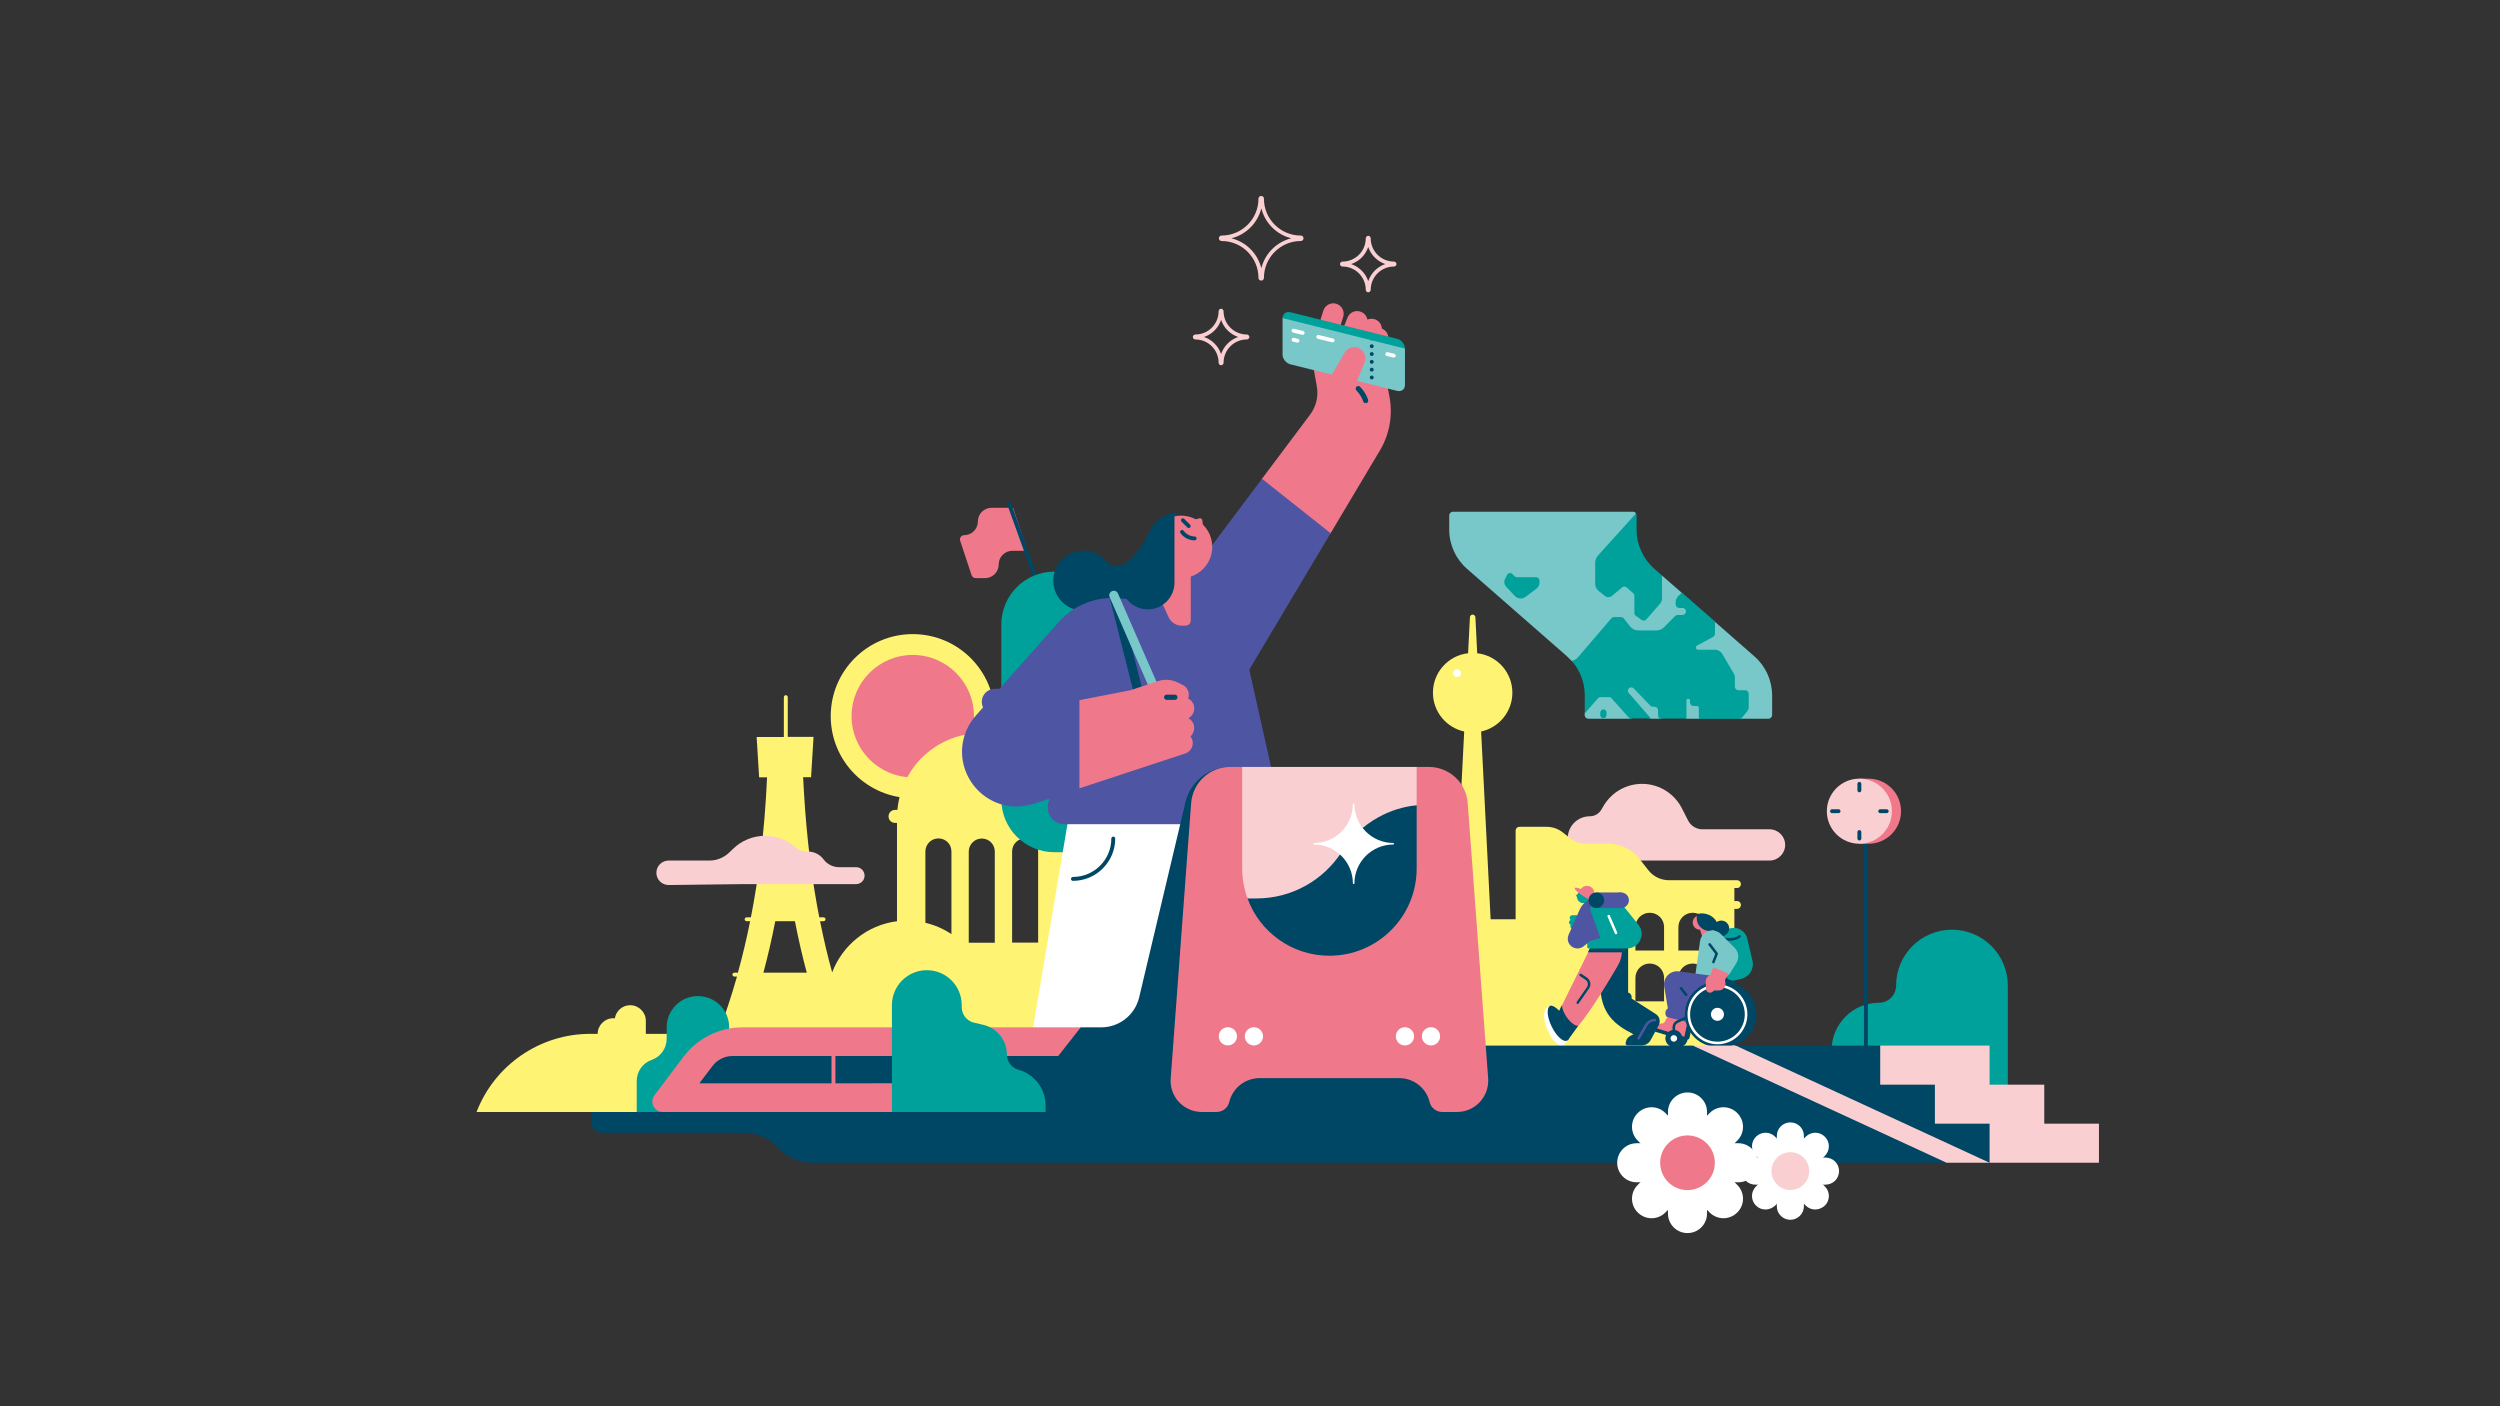 <?xml version="1.0" encoding="utf-8"?>
<!-- Generator: Adobe Illustrator 27.0.1, SVG Export Plug-In . SVG Version: 6.00 Build 0)  -->
<svg version="1.1" id="Layer_1" xmlns="http://www.w3.org/2000/svg" xmlns:xlink="http://www.w3.org/1999/xlink" x="0px" y="0px"
	 viewBox="0 0 1920 1080" style="enable-background:new 0 0 1920 1080;" xml:space="preserve">
<rect x="0" y="0" width="1920" height="1080" fill="#333333" stroke="none"/>
<style type="text/css">
	.st0{fill:#FFF374;}
	.st1{fill:#EF798A;}
	.st2{fill:#F9CFD1;}
	.st3{fill:#FFFFFF;}
	.st4{fill:#00A19A;}
	.st5{fill:#004665;}
	.st6{fill:#4E55A2;}
	.st7{fill:#78C7C9;}
</style>
<g id="Layer_12">
	<circle class="st0" cx="701" cy="550" r="63"/>
	<circle class="st1" cx="701" cy="550" r="47"/>
</g>
<g id="Layer_17">
	<path class="st2" d="M1296.5,630.2l-4.9-9.6c-5.9-11.4-17.6-18.6-30.5-18.6l0,0c-12.4,0-23.8,6.7-29.9,17.5l-1.3,2.2
		c-1.8,3.2-5.2,5.2-8.9,5.2l0,0c-9.4,0-17,7.6-17,17l0,0c0,9.4,7.6,17,17,17h29h32h77c6.6,0,12-5.4,12-12l0,0c0-6.6-5.4-12-12-12
		h-51.3C1303,637,1298.6,634.4,1296.5,630.2z"/>
</g>
<g id="Layer_22">
	<g>
		<path class="st0" d="M1334,692h-2v-10h2c1.7,0,3-1.3,3-3s-1.3-3-3-3h-2h-50.3c-6.1,0-11.9-2.8-15.7-7.6l-7-8.9
			c-5.7-7.2-14.4-11.5-23.6-11.5h-17.3c-4.6,0-9-1.6-12.6-4.5l-5-4c-3.6-2.9-8-4.5-12.6-4.5H1167c-1.7,0-3,1.3-3,3v68h-19.2
			l-7.3-144.2c13.7-3,24-15.2,24-29.8c0-15.7-11.8-28.6-27-30.3l-1.4-27.7c-0.1-1.1-1-2-2.1-2s-2,0.9-2.1,2l-1.4,27.7
			c-15.2,1.7-27,14.6-27,30.3c0,14.6,10.3,26.8,24,29.8l-7.3,144.2H1100v155h84v-43h148V698h2c1.7,0,3-1.3,3-3S1335.7,692,1334,692z
			 M1278,769h-22v-18c0-6.1,4.9-11,11-11c3,0,5.8,1.2,7.8,3.2s3.2,4.7,3.2,7.8V769z M1278,730h-22v-18c0-6.1,4.9-11,11-11
			c3,0,5.8,1.2,7.8,3.2s3.2,4.7,3.2,7.8V730z M1311,769h-22v-18c0-6.1,4.9-11,11-11c3,0,5.8,1.2,7.8,3.2s3.2,4.7,3.2,7.8V769z
			 M1311,730h-22v-18c0-6.1,4.9-11,11-11c3,0,5.8,1.2,7.8,3.2s3.2,4.7,3.2,7.8V730z"/>
		<path class="st0" d="M876.6,768.8c-12.9-6.1-27.2-5.4-39,0.6c-6.2,3.2-13.5,2.2-18.6-2.1V632h1.5c2.8,0,5-2.2,5-5s-2.2-5-5-5h-1.8
			c-1.4-15.6-8.3-29.5-18.8-40c-11.8-11.8-28-19-46-19c-33.9,0-61.7,25.9-64.7,59h-1.8c-2.8,0-5,2.2-5,5s2.2,5,5,5h1.5v75.5
			c-23,2.9-41.9,18.5-49.8,39.3c-3.3-11.8-6.4-24.9-9.3-39.3h2.7c0.8,0,1.5-0.7,1.5-1.5s-0.7-1.5-1.5-1.5h-3.3
			c-5.3-27.1-9.6-59-11.8-96.6c-0.2-3.6-0.4-7.2-0.6-10.9c0,0,0,0,0-0.1h6.1l1.9-31H605v-30.5c0-0.8-0.7-1.5-1.5-1.5
			s-1.5,0.7-1.5,1.5V566h-20.9l1.9,31h6.1c0,0,0,0,0,0.1c-1.9,42.3-6.6,77.7-12.4,107.4h-3.3c-0.8,0-1.5,0.7-1.5,1.5
			s0.7,1.5,1.5,1.5h2.7c-2.9,14.5-6.1,27.7-9.4,39.5H564c-0.8,0-1.5,0.7-1.5,1.5s0.7,1.5,1.5,1.5h2c-8.9,31.4-18.2,53.5-24.5,69
			h26.1c3.9-16.1,18.5-28.1,35.8-28.1c0.2,0,0.5,0,0.7,0c-0.8,2.9-1.2,5.9-1.2,9V817h35.8c0.2,0.7,0.4,1.3,0.6,2h9.2l4.8-2h1.4
			l4.8,2h5c-0.3-0.7-0.5-1.3-0.8-2h237.6C904.9,797.6,895.1,777.5,876.6,768.8z M797.3,723.9h-20v-70c0-2.8,1.1-5.3,2.9-7.1
			c1.8-1.8,4.3-2.9,7.1-2.9c5.5,0,10,4.5,10,10V723.9z M764,724h-20v-70c0-5.5,4.5-10,10-10c2.8,0,5.3,1.1,7.1,2.9s2.9,4.3,2.9,7.1
			V724z M730.7,717.4c-6-4-12.8-7-20-8.7v-54.8c0-5.5,4.5-10,10-10c2.8,0,5.3,1.1,7.1,2.9c1.8,1.8,2.9,4.3,2.9,7.1V717.4z
			 M595.4,707.5h15.1c2.8,14.4,5.9,27.6,9.1,39.5h-33.3C589.5,735.1,592.6,721.9,595.4,707.5z"/>
		<path class="st0" d="M496,784c0-6.6-5.4-12-12-12c-6,0-10.9,4.4-11.8,10.1c-0.4,0-0.8-0.1-1.2-0.1c-6.6,0-12,5.4-12,12h-5.7
			c-38.7,0-73.4,23.9-87.3,60l0,0h88l88,8v-68h-46V784z"/>
	</g>
	<circle class="st3" cx="1119" cy="517" r="3"/>
</g>
<g id="Layer_2_00000135669681955834072930000000413102154051739299_">
	<path class="st4" d="M512,789v8.8c0,7.3-4.6,13.8-11.5,16.2l0,0c-6.9,2.4-11.5,8.9-11.5,16.2V855h71v-66c0-13.3-10.7-24-24-24l0,0
		C522.7,765,512,775.7,512,789z"/>
	<path class="st5" d="M454,854v8c0,4.4,3.6,8,8,8h109.4c9.9,0,19.4,4.2,26.1,11.5l0,0c6.7,7.3,16.2,11.5,26.1,11.5H1112l87.6-58H779
		l-111,7l-159,12H454z"/>
</g>
<g id="Layer_13">
	<path class="st4" d="M871.5,535H769v78.8c0,22.5,18.2,40.7,40.7,40.7h61.8V535z"/>
	<polygon class="st3" points="821.5,623 786.5,830 924,832 931,580.5 	"/>
	<path class="st1" d="M1059.8,345.9l-37.9,63.6L954,486l-15-37l30.2-81.3l36.9-49.2c4.7-6.2,6.6-14.2,5.2-21.9l-4-22.2l3.1-0.6v-0.2
		l49.1-9.3l7.6,40.3C1069.8,318.8,1067.2,333.5,1059.8,345.9z"/>
	<polygon class="st6" points="1021.9,409.5 950.5,529.3 922.9,512.8 922,514 911.2,505.9 907.5,503.7 907.8,503.3 882,484 
		969.2,367.7 	"/>
	<path class="st1" d="M1016,275c-0.8,0-1.6-0.1-2.4-0.4c-4.2-1.3-6.6-5.8-5.3-10l8-26c1.3-4.2,5.8-6.6,10-5.3
		c4.2,1.3,6.6,5.8,5.3,10l-8,26C1022.6,272.8,1019.4,275,1016,275z"/>
	<path class="st1" d="M1033,278c-1,0-2-0.2-3-0.6c-4.1-1.6-6.1-6.3-4.4-10.4l9.3-23.1c1.6-4.1,6.3-6.1,10.4-4.4
		c4.1,1.6,6.1,6.3,4.4,10.4l-9.3,23.1C1039.2,276.1,1036.2,278,1033,278z"/>
	<path class="st1" d="M1048.7,289.1c-0.4,0-0.9,0-1.3-0.1c-4.4-0.7-7.3-4.8-6.6-9.2l4.6-28.3c0.7-4.4,4.8-7.3,9.2-6.6
		c4.4,0.7,7.3,4.8,6.6,9.2l-4.6,28.3C1056,286.3,1052.6,289.1,1048.7,289.1z"/>
	<path class="st1" d="M1053.7,296.1c-0.4,0-0.9,0-1.3-0.1c-4.4-0.7-7.3-4.8-6.6-9.2l4.6-28.3c0.7-4.4,4.8-7.3,9.2-6.6
		c4.4,0.7,7.3,4.8,6.6,9.2l-4.6,28.3C1061,293.3,1057.6,296.1,1053.7,296.1z"/>
	<g>
		<path class="st7" d="M1079,267.7v28c0,3.3-2.7,5.3-6,4.5l-82-20.4c-3.3-0.8-6-4.2-6-7.5v-28c3-2.3,3.7-2.1,7-1.3l80,18
			C1075.3,261.8,1076,264,1079,267.7z"/>
		<path class="st5" d="M1052,289.9c0-0.8,0.7-1.5,1.5-1.5l0,0c0.8,0,1.5,0.7,1.5,1.5l0,0c0,0.8-0.7,1.5-1.5,1.5l0,0
			C1052.7,291.4,1052,290.7,1052,289.9z M1052,283.9c0-0.8,0.7-1.5,1.5-1.5l0,0c0.8,0,1.5,0.7,1.5,1.5l0,0c0,0.8-0.7,1.5-1.5,1.5
			l0,0C1052.7,285.4,1052,284.7,1052,283.9z M1052,277.9c0-0.8,0.7-1.5,1.5-1.5l0,0c0.8,0,1.5,0.7,1.5,1.5l0,0
			c0,0.8-0.7,1.5-1.5,1.5l0,0C1052.7,279.4,1052,278.7,1052,277.9z M1052,271.9c0-0.8,0.7-1.5,1.5-1.5l0,0c0.8,0,1.5,0.7,1.5,1.5
			l0,0c0,0.8-0.7,1.5-1.5,1.5l0,0C1052.7,273.4,1052,272.7,1052,271.9z M1052,265.9c0-0.8,0.7-1.5,1.5-1.5l0,0
			c0.8,0,1.5,0.7,1.5,1.5l0,0c0,0.8-0.7,1.5-1.5,1.5l0,0C1052.7,267.4,1052,266.7,1052,265.9z M1052,259.9c0-0.8,0.7-1.5,1.5-1.5
			l0,0c0.8,0,1.5,0.7,1.5,1.5l0,0c0,0.8-0.7,1.5-1.5,1.5l0,0C1052.7,261.4,1052,260.7,1052,259.9z"/>
		<path class="st4" d="M1079,267.7l-94-23.4c0-3.3,2.7-5.3,6-4.5l82,20.4C1076.3,261,1079,264.4,1079,267.7z"/>
		<path class="st3" d="M1000.5,257.1c-0.1,0-0.2,0-0.4,0l-7-1.7c-0.8-0.2-1.3-1-1.1-1.8s1-1.3,1.8-1.1l7,1.7c0.8,0.2,1.3,1,1.1,1.8
			C1001.8,256.7,1001.2,257.1,1000.5,257.1z"/>
		<path class="st3" d="M996.5,263.1c-0.1,0-0.2,0-0.4,0l-3-0.7c-0.8-0.2-1.3-1-1.1-1.8s1-1.3,1.8-1.1l3,0.7c0.8,0.2,1.3,1,1.1,1.8
			C997.8,262.7,997.2,263.1,996.5,263.1z"/>
		<path class="st3" d="M1023.5,262.9c-0.1,0-0.2,0-0.4,0l-11-2.7c-0.8-0.2-1.3-1-1.1-1.8s1-1.3,1.8-1.1l11,2.7
			c0.8,0.2,1.3,1,1.1,1.8C1024.8,262.4,1024.2,262.9,1023.5,262.9z"/>
		<path class="st3" d="M1070.5,274.6c-0.1,0-0.2,0-0.4,0l-5-1.2c-0.8-0.2-1.3-1-1.1-1.8c0.2-0.8,1-1.3,1.8-1.1l5,1.2
			c0.8,0.2,1.3,1,1.1,1.8C1071.8,274.1,1071.2,274.6,1070.5,274.6z"/>
	</g>
	<path class="st1" d="M1029.5,309.5c-0.7,0-1.5-0.1-2.2-0.3c-2.1,0.6-4.4,0.3-6.5-0.8c-4.1-2.3-5.5-7.5-3.1-11.6l15-26
		c2.2-3.9,7.1-5.3,11.1-3.4c4,2,5.8,6.7,4.2,10.8l-10.5,26C1036,307.5,1032.9,309.5,1029.5,309.5z"/>
	<path class="st1" d="M778,390h-16.5c-5.8,0-10.5,4.7-10.5,10.5l0,0c0,5.8-4.7,10.5-10.5,10.5l0,0c-2.2,0-3.8,2.2-3.1,4.3l8.8,26.5
		c0.4,1.3,1.7,2.2,3.1,2.2h7.2c5.8,0,10.5-4.7,10.5-10.5l0,0c0-5.8,4.7-10.5,10.5-10.5H789L778,390z"/>
	<path class="st5" d="M802,463.5c-0.6,0-1.2-0.4-1.4-1l-27-75c-0.3-0.8,0.1-1.6,0.9-1.9c0.8-0.3,1.6,0.1,1.9,0.9l27,75
		c0.3,0.8-0.1,1.6-0.9,1.9C802.3,463.5,802.2,463.5,802,463.5z"/>
	<path class="st4" d="M871.5,558.5H769v-78.8c0-22.5,18.2-40.7,40.7-40.7h61.8V558.5z"/>
	<path class="st5" d="M899.9,393.9c-8.1,2.2-14.8,8.1-17.9,15.8l0,0v-0.1c-0.4,0.9-7.2,15.4-17.6,22.9c-4.7,3.4-11.3,2.6-15.2-1.8
		c-4.7-5.3-11.9-8.5-19.8-7.6c-10.8,1.2-19.5,10-20.4,20.9c-0.9,11.2,6.2,20.9,16.2,24c2,13.1,13.9,23.2,27.6,23
		c19.9-0.3,38.4-8.5,54.1-23.9v-67.8C907,395.6,903.5,393,899.9,393.9z"/>
	<circle class="st1" cx="907" cy="420" r="24"/>
	<path class="st1" d="M924,405l-7.2,1.7L915,400l5.9-1.9c1.2-0.4,2.4,0.4,2.5,1.6L924,405z"/>
	<path class="st5" d="M913,405.5c-0.4,0-0.8-0.1-1.1-0.4l-4.5-4.5c-0.6-0.6-0.6-1.5,0-2.1s1.5-0.6,2.1,0l4.5,4.5
		c0.6,0.6,0.6,1.5,0,2.1C913.8,405.4,913.4,405.5,913,405.5z"/>
	<path class="st5" d="M917.5,415c-4.3,0-8.4-2.1-10.9-5.6c-0.5-0.7-0.3-1.6,0.3-2.1c0.7-0.5,1.6-0.3,2.1,0.3c2,2.7,5.2,4.4,8.5,4.4
		c0.8,0,1.5,0.7,1.5,1.5S918.3,415,917.5,415z"/>
	<path class="st6" d="M780.7,619.4c-13.9,0-27-6.9-35-19.1c-10.4-16-8.9-36.4,3.8-50.8l63.6-71.8c11.8-13.3,29.3-20,46.9-18.2
		l47.8,5.1l-5.9,55.2l8.6-2.7l18.2,57.2l-134.9,43C789.4,618.7,785,619.4,780.7,619.4z M856.2,519.5l-18.5,20.8l53.6-17.1
		L856.2,519.5z"/>
	<path class="st6" d="M832,509l-27,107.9c-2,8.2,4.1,16.1,12.6,16.1H986l-36-161l-66-28L832,509z"/>
	<path class="st1" d="M907.6,480.5h3c2.2,0,3.9-1.8,3.9-3.9v-46.1h-37l20,43.5C899.3,478,903.3,480.5,907.6,480.5z"/>
	<path class="st5" d="M878.5,552c-1.6,0-3-1.1-3.4-2.6L852,458c-0.5-1.9,0.7-3.8,2.5-4.3c1.9-0.5,3.8,0.7,4.3,2.5l23.1,91.3
		c0.5,1.9-0.7,3.8-2.5,4.3C879.1,552,878.8,552,878.5,552z"/>
	<path class="st7" d="M891.1,542.5c-1.3,0-2.6-0.8-3.2-2.1l-35.7-81.8c-0.8-1.8,0-3.8,1.8-4.6c1.8-0.8,3.8,0,4.6,1.8l35.7,81.8
		c0.8,1.8,0,3.8-1.8,4.6C892.1,542.4,891.6,542.5,891.1,542.5z"/>
	<g>
		
			<rect x="842" y="535.6" transform="matrix(0.976 -0.217 0.217 0.976 -100.476 202.307)" class="st1" width="57" height="45.7"/>
		<path class="st1" d="M916.9,556.9c-0.6-2.4-2.2-4.3-4.2-5.3c3.3-1.8,5.2-5.6,4.3-9.5c-0.6-2.5-2.3-4.6-4.5-5.6
			c1.5-4-0.3-8.6-4.2-10.5l-3.5-1.7c-4.9-2.5-10.6-2.9-15.8-1.1l-20.8,6.9l-52.3,10.2c-4.6,0.9-7.6,5.4-6.7,10
			c0.8,4.1,4.3,6.9,8.3,6.9c0.5,0,1.1-0.1,1.6-0.2l2.9-0.6c-3,1.9-4.7,5.5-3.8,9.2c0.9,3.6,3.9,6.1,7.4,6.5l-1.3,0.3
			c-4.5,1.2-7.3,5.8-6.1,10.4c0.8,3.2,3.4,5.5,6.5,6.2l-4.9,1.6c-4.5,1.5-6.9,6.3-5.4,10.7c1.2,3.6,4.5,5.8,8.1,5.8
			c0.9,0,1.8-0.1,2.7-0.4l85-28c4.5-1.5,6.9-6.3,5.4-10.7c-0.3-0.9-0.7-1.7-1.3-2.4C916.6,563.3,917.7,560.1,916.9,556.9z"/>
	</g>
	<path class="st6" d="M782,549h-18c-5.5,0-10-4.5-10-10s4.5-10,10-10h18c5.5,0,10,4.5,10,10S787.5,549,782,549z"/>
	<rect x="806.6" y="526.9" class="st6" width="22.4" height="84.2"/>
	<path class="st5" d="M902.3,537.5H896c-1.1,0-2-0.9-2-2s0.9-2,2-2h6.3c1.1,0,2,0.9,2,2S903.4,537.5,902.3,537.5z"/>
	<path class="st5" d="M824,676.5c-0.8,0-1.5-0.7-1.5-1.5s0.7-1.5,1.5-1.5c16.3,0,29.5-13.2,29.5-29.5c0-0.8,0.7-1.5,1.5-1.5
		s1.5,0.7,1.5,1.5C856.5,661.9,841.9,676.5,824,676.5z"/>
	<path class="st5" d="M881.5,468L881.5,468c11.3,0,20.5-9.2,20.5-20.5V394l-13,8l-28,45.5C861,458.8,870.2,468,881.5,468z"/>
	<path class="st5" d="M1048.8,309.6c-0.9,0-1.7-0.6-1.9-1.4c-0.8-2.7-2.6-5.6-5.2-8.4c-0.8-0.8-0.7-2.1,0.1-2.8
		c0.8-0.8,2.1-0.7,2.8,0.1c3.1,3.3,5.1,6.6,6.1,10c0.3,1.1-0.3,2.2-1.3,2.5C1049.2,309.6,1049,309.6,1048.8,309.6z"/>
</g>
<g id="Layer_14">
	<path class="st7" d="M1361,534.1V549c0,1.7-1.3,3-3,3h-20.9l-19.1-4l-13.2,4h-9.6l-7.2-3l-13.6,3h-6.5l-7.9-2l-8.5,2H1220
		c-1.7,0-3-1.3-3-3v-0.9l4-17.1c0-9.9-6-18-14.1-23.5c-1.1-1.2-2.3-2.4-3.5-3.5l-76.7-67.1c-8.7-7.6-13.7-18.6-13.7-30.1V396
		c0-1.7,1.3-3,3-3h138c1.1,0,2,0.5,2.5,1.4c-0.5,1.6-1.5,5-1.5,5.6l-4,10c0,11.5,7.3,24.4,16,32h9.4l15,13.1L1303,471l13.8,6.3
		l30.6,26.8C1356,511.6,1361,522.6,1361,534.1z"/>
	<g>
		<path class="st4" d="M1276.4,442v17.8c0,1.3-0.5,2.6-1.3,3.6l-10.7,12.3c-0.9,1.1-2.5,1.2-3.7,0.4l-4.4-3.2
			c-0.7-0.5-1.1-1.3-1.1-2.2v-13.1c0-0.8-0.3-1.5-0.9-2l-4.9-4.4c-1-0.9-2.5-1-3.6-0.1l-7.9,6.6c-1.5,1.2-3.6,1.3-5.2,0.1l-5-4
			c-1.6-1.3-2.6-3.3-2.6-5.4v-16.2c0-2,0.8-4,2.1-5.5l29.2-32.3c0.3,0.5,0.5,1,0.5,1.6v10.8c0,11.5,5,22.5,13.7,30.1L1276.4,442z"/>
		<path class="st4" d="M1161.3,440.7l1.8,1.8c0.5,0.5,1.2,0.8,1.9,0.8h14.6c1.5,0,2.7,1.2,2.7,2.7v1.6c0,1.7-0.8,3.3-2.2,4.4
			l-8.5,6.4c-2.5,1.9-6,1.6-8.2-0.7l-6.6-7c-1.6-1.7-1.9-4.2-0.9-6.2l1.7-3.3C1158.5,440,1160.3,439.7,1161.3,440.7z"/>
		<path class="st4" d="M1343,532.9v10c0,1.3-0.4,2.5-1.2,3.5l-4.7,5.7h-32.4v-8.5c0-0.8-0.6-1.4-1.4-1.4h-2.7
			c-1.5,0-2.7-1.2-2.7-2.7V538c0-0.8-0.6-1.4-1.4-1.4l0,0c-0.7,0-1.3,0.6-1.3,1.3v14h-20.8c-0.7-0.9-1-2-1-3.2v-3.2
			c0-1.5-1.2-2.7-2.7-2.7h-1.2c-0.7,0-1.5-0.3-2-0.8c-2.4-2.5-9.5-9.9-12.8-13.3c-1-1-2.6-1.1-3.6-0.1h-0.1c-1,0.9-1.1,2.5-0.2,3.5
			l17.1,19.7h-16.3l-13.9-15.5c-0.5-0.6-1.3-0.9-2-0.9h-6.4c-0.8,0-1.5,0.3-2.1,0.9l-10.1,11.6V534c0-9.9-3.7-19.3-10.1-26.6
			c1.8-0.1,3.5-1,4.7-2.4l25.8-30.1c0.5-0.6,1.3-1,2.1-1h5.3c0.8,0,1.6,0.4,2.2,1.1l4.7,6c1.6,2,3.9,3.2,6.5,3.2h13.8
			c2.2,0,4.3-0.9,5.8-2.4l8.6-8.7c0.5-0.5,1.2-0.8,1.9-0.8h3.7c1.5,0,2.7-1.2,2.7-2.7v-0.1c0-1.5-1.2-2.6-2.7-2.6h-2.5
			c-1.5,0-2.7-1.2-2.7-2.7v-1.6c0-1.8,0.8-3.6,2.1-4.9l2.7-2.6l25.4,22.2v9.4c0,1-0.6,1.9-1.4,2.4l-12.4,6.7
			c-0.5,0.3-0.9,0.9-0.9,1.5c0,1,0.8,1.7,1.7,1.7h12.8c2.4,0,4.7,1.3,5.9,3.4l8.7,14.8c0.6,1,0.9,2.2,0.9,3.5v6.7
			c0,1.5,1.2,2.7,2.7,2.7h5.5C1341.8,530.1,1343,531.4,1343,532.9z"/>
		<path class="st4" d="M1231.4,551.6L1231.4,551.6c-1.3,0-2.4-1.1-2.4-2.4v-2c0-1.3,1.1-2.4,2.4-2.4l0,0c1.3,0,2.4,1.1,2.4,2.4v2
			C1233.7,550.5,1232.7,551.6,1231.4,551.6z"/>
	</g>
</g>
<g id="Layer_21_copy">
	<g>
		<path class="st5" d="M1285.9,781.4c-1-0.2-1.9,0.2-2.3,1.1l-0.8,1.7c-0.5,1-1.5,1.7-2.6,1.7c-1,0-1.9,0.3-2.7,0.8
			c-0.8,0.5-1.4,1.2-1.9,2l-0.3,0.7l-0.8,1.6c-0.2,0.5,0,1.1,0.6,1.3l8.5,2.6c-0.3,0.8-0.5,1.7-0.5,2.6c0,3.6,2.9,6.5,6.5,6.5
			c3.3,0,5.9-2.4,6.4-5.5c0.7-0.1,1.3-0.7,1.5-1.4l0.2-0.8l2.4-11.2L1285.9,781.4z"/>
		<rect x="1321" y="744" class="st5" width="12" height="17"/>
		<path class="st4" d="M1337.4,751.7l-5,1.2c-3.4,0.8-6.9-1.3-7.7-4.8l-7.7-32.3l12.1-2.9c5.7-1.4,11.4,2.2,12.8,7.9l4,17
			C1347.4,744,1343.6,750.2,1337.4,751.7z"/>
		<path class="st5" d="M1328,722.5c-2.8,0-5-0.5-5.2-0.5c-0.5-0.1-0.9-0.7-0.8-1.2s0.6-0.9,1.2-0.8c0.1,0,8.5,1.8,12.1-1.7
			c0.4-0.4,1-0.4,1.4,0s0.4,1,0,1.4C1334.5,721.9,1330.9,722.5,1328,722.5z"/>
		<circle class="st1" cx="1305.5" cy="708.5" r="5.5"/>
		
			<rect x="1305.9" y="710.6" transform="matrix(0.953 -0.303 0.303 0.953 -155.059 429.808)" class="st1" width="6.3" height="9"/>
		<circle class="st5" cx="1322" cy="713" r="6"/>
		<path class="st5" d="M1311.2,714.8c3.3,0.6,6.3-0.4,8.5-2.4c-0.2-4-3-8-7.5-9.9c-2.7-1.1-5.5-1.3-8-0.7c-0.5,0.1-0.8,0.5-0.9,1
			c-0.3,1.3-0.3,2.7,0,4.2C1304,711,1307.2,714.1,1311.2,714.8z"/>
		<path class="st7" d="M1310.5,768c-1.7,0-3.5-0.5-5-1.4c-4-2.5-5.5-7.4-3.8-11.6c-0.2-1-0.3-2.1-0.1-3.2l4-28.8
			c0.4-2.8,1.9-5.4,4.3-6.9c3.9-2.4,8.8-1.8,11.8,1.3l10.5,10.5c3.1,3.1,3.7,8,1.3,11.8l-5.1,8.2c-0.9,1.4-2.5,2-4,1.4l-3.4-1.1
			C1319.2,750.9,1313.7,768,1310.5,768z"/>
		<path class="st6" d="M1283.1,787.6l-5-30c-0.5-3.1,0.5-6.3,2.7-8.6s5.4-3.4,8.5-3l30,4l-2.6,19.8l-16.6-2.2l2.8,16.7L1283.1,787.6
			z"/>
		<circle class="st6" cx="1283" cy="778" r="4"/>
		<g>
			<path class="st1" d="M1296,785l-2.4,11.2l-1.6,0.8l-19-5c-0.5-0.2-2.2-0.5-2-1l0.3-1.5l0.3-0.7c0.4-0.9,1.1-1.6,1.9-2
				c0.8-0.5,1.7-0.8,2.7-0.8c1.1,0,2.2-0.7,2.6-1.7l0.8-1.7c0.4-0.9,1.4-1.4,2.3-1.1L1296,785z"/>
			<path class="st5" d="M1293.6,796.2l-0.2,0.8c-0.2,1-1.3,1.7-2.3,1.4l-20.1-6.1c-0.5-0.2-0.8-0.8-0.6-1.3l0.8-1.6L1293.6,796.2z"
				/>
		</g>
		<circle class="st5" cx="1319" cy="779" r="25"/>
		<circle class="st5" cx="1324" cy="779" r="25"/>
		<circle class="st3" cx="1319" cy="779" r="5"/>
		<circle class="st5" cx="1285.5" cy="797.5" r="6.5"/>
		<path class="st5" d="M1285.5,798.5c-0.6,0-1-0.4-1-1v-8.7c0-2.1,1.3-4.1,3.2-5l14.9-7c0.5-0.2,1.1,0,1.3,0.5
			c0.2,0.5,0,1.1-0.5,1.3l-14.9,7c-1.2,0.6-2,1.8-2,3.2v8.7C1286.5,798.1,1286.1,798.5,1285.5,798.5z"/>
		<path class="st3" d="M1319,802c-12.7,0-23-10.3-23-23s10.3-23,23-23s23,10.3,23,23S1331.7,802,1319,802z M1319,758
			c-11.6,0-21,9.4-21,21s9.4,21,21,21s21-9.4,21-21S1330.6,758,1319,758z"/>
		<circle class="st3" cx="1285.5" cy="797.5" r="2.5"/>
		<g>
			<path class="st1" d="M1313,750.5l1.5-1l2-5l9.3,3.9l-2.4,3.8l0.4,2.8c0.4,2.4-1.5,4.5-3.9,4.5h-4l-1.6,1.3
				c-0.6,0.4-1.3,0.5-1.9,0.2l0,0c-0.6-0.3-1-0.9-1-1.6l-0.2-6.1C1311.4,752.2,1312.1,751.1,1313,750.5z"/>
			<path class="st1" d="M1313.3,762.4c-0.5,0-0.9-0.1-1.4-0.3c-1-0.5-1.7-1.5-1.7-2.6l-0.2-6.2v-0.1c0.2-1.5,1-2.9,2.3-3.7l1.2-0.8
				l2.3-5.8l11.9,4.9l-2.9,4.7l0.3,2.3c0.2,1.5-0.2,3-1.2,4.1s-2.4,1.8-3.9,1.8h-3.5l-1.3,1C1314.6,762.2,1314,762.4,1313.3,762.4z
				 M1312.5,753.4l0.2,6c0,0.2,0.1,0.4,0.3,0.5c0.2,0.1,0.4,0.1,0.6-0.1l1.9-1.6h4.4c0.8,0,1.5-0.3,2-0.9c0.5-0.6,0.7-1.4,0.6-2.1
				l-0.5-3.2l1.9-3l-6.8-2.8l-1.7,4.2l-1.8,1.2C1313.1,752,1312.7,752.6,1312.5,753.4z"/>
		</g>
		<path class="st5" d="M1316,739.9c-0.1,0-0.2,0-0.4-0.1c-0.5-0.2-0.8-0.8-0.6-1.3l2.3-5.9l-5.1-6.7c-0.3-0.4-0.2-1.1,0.2-1.4
			c0.4-0.3,1.1-0.2,1.4,0.2l5.4,7.2c0.2,0.3,0.3,0.6,0.1,1l-2.6,6.4C1316.8,739.6,1316.4,739.9,1316,739.9z"/>
		<path class="st5" d="M1295,765c-0.3,0-0.6-0.1-0.8-0.4l-4-5c-0.3-0.4-0.3-1.1,0.2-1.4c0.4-0.3,1.1-0.3,1.4,0.2l4,5
			c0.3,0.4,0.3,1.1-0.2,1.4C1295.4,764.9,1295.2,765,1295,765z"/>
	</g>
</g>
<g id="Layer_11">
	<g>
		<rect x="1233" y="726.3" class="st5" width="17.4" height="43.3"/>
		<path class="st5" d="M1254.6,794.3c-14.7-7.3-25.6-16.1-25.6-38.5l12.1-1.1L1254.6,794.3z"/>
		<path class="st5" d="M1247.1,763.1l-11.6,3.7l14.7,24.4l4.4,3.1l-2.4,1.2c-1.8,0.9-3.1,2.6-3.5,4.5l-0.2,1.1
			c-0.2,0.9,0.5,1.8,1.5,1.8h3.5h7.3c2.9,0,5.5-1.6,6.9-4.1l6.2-11.4c0.9-1.7,1-3.8,0.3-5.6l0,0c-0.5-1.2-1.4-2.2-2.4-2.9
			L1247.1,763.1z"/>
		<circle class="st5" cx="1249.4" cy="765.9" r="3.7"/>
		<path class="st6" d="M1258.5,798.4c-0.2,0-0.3,0-0.5-0.1c-0.5-0.3-0.6-0.9-0.4-1.4l5.8-10.1c1.6-2.7,4.5-4.4,7.6-4.4
			c0.6,0,1,0.4,1,1s-0.4,1-1,1c-2.4,0-4.7,1.3-5.9,3.4l-5.8,10.1C1259.1,798.2,1258.8,798.4,1258.5,798.4z"/>
		<path class="st4" d="M1222.2,693.6h-6.2c-2.7,0-4.9-2.2-4.9-4.9l0,0c0-2.7,2.2-4.9,4.9-4.9h6.2V693.6z"/>
		<circle class="st4" cx="1211.4" cy="687.9" r="0.9"/>
		<g>
			<path class="st1" d="M1221.7,681.1L1221.7,681.1c-2.7-1.6-6.2-0.7-7.8,2l-1.4,2.3l9.8,5.8l1.4-2.3
				C1225.3,686.2,1224.4,682.7,1221.7,681.1z"/>
			<ellipse transform="matrix(0.5 -0.866 0.866 0.5 14.075 1400.22)" class="st1" cx="1219.7" cy="687.9" rx="2.2" ry="11.8"/>
		</g>
		<path class="st5" d="M1212.2,787.7c-2.5,3.5-4.8,6.6-6.6,9.1c-0.5,0.7-1,1.3-1.4,1.9c-2,2.7-8.1-19.4-8.1-19.4l0.5-1.2l2.8-6
			L1212.2,787.7z"/>
		<path class="st3" d="M1203.4,798.2c0.3-0.6,0.7-1.3,1-1.9c-0.5-3.2-0.7-6.5-3.1-10.5c-1.3-3.3-3-5.8-4.7-7.7
			c-2.4-2.7-4.8-4.3-6.2-5.6c-5.9,2.3-5.5,10-2.1,18c4.7,11.2,10.7,14.5,13.4,11.5c0,0,0.4-0.5,2.4-3.2
			C1204.3,798.5,1204,798.4,1203.4,798.2z"/>
		<path class="st5" d="M1202.3,783.3c3.6,7.4,4.1,14.5,1.2,15.9s-8.2-3.4-11.8-10.8c-3.6-7.4-4.1-14.4-1.2-15.9
			C1192.6,771.4,1198.7,775.9,1202.3,783.3z"/>
		<path class="st1" d="M1242.9,724.1l0.6,5.2c0,0.5,2.1,1.6,2.1,2.1c-0.2,3.6-1.3,7.1-3.1,10.2c-7.2,12.2-18.8,32-30.2,46.2
			c-4.2,0.8-12.3-8.5-12.7-15.7l20.1-40.7l3.8-3.6l4.8-3.6h14.6V724.1z"/>
		<path class="st5" d="M1245.6,724.1v5.8c0,0.5,0,1,0,1.5h-26.1l3-6.2l5.6-1.1H1245.6z"/>
		<path class="st4" d="M1211.5,706.9h-4c-1.1,0-2-0.9-2-2s0.9-2,2-2h4c1.1,0,2,0.9,2,2S1212.6,706.9,1211.5,706.9z"/>
		<path class="st4" d="M1211,710.4h-4c-1.1,0-2-0.9-2-2s0.9-2,2-2h4c1.1,0,2,0.9,2,2S1212.1,710.4,1211,710.4z"/>
		<path class="st4" d="M1212,713.4h-4c-1.1,0-2-0.9-2-2s0.9-2,2-2h4c1.1,0,2,0.9,2,2S1213.1,713.4,1212,713.4z"/>
		<rect x="1220" y="713.9" class="st6" width="13.3" height="10.7"/>
		<path class="st4" d="M1219,723.4l13-4v9h-11.9c-0.6,0-1.1-0.5-1.1-1.1V723.4z"/>
		<path class="st6" d="M1211.5,728.4c-1.6,0-3.2-0.5-4.5-1.5c-2.8-2.1-3.7-5.8-2.3-9l8.5-19.3c2.4-5.5,7.8-9,13.8-9h2
			c4.1,0,7.5,3.4,7.5,7.5c0,2-0.8,3.9-2.1,5.2c2.5,3.2,2,7.8-1.1,10.4l-17,14C1214.9,727.8,1213.2,728.4,1211.5,728.4z"/>
		<path class="st4" d="M1244,692.4l14.3,17.8c5.9,7.3,0.7,18.2-8.7,18.2H1232l-10.3-28.6c-1.3-3.6,1.4-7.4,5.2-7.4H1244z"/>
		<circle class="st6" cx="1245" cy="691.4" r="6"/>
		<rect x="1226" y="685.4" class="st6" width="19" height="12"/>
		<circle class="st5" cx="1226" cy="691.4" r="6"/>
		<path class="st3" d="M1241.1,717.5c-0.4,0-0.8-0.2-0.9-0.6l-5.6-12.9c-0.2-0.5,0-1.1,0.5-1.3s1.1,0,1.3,0.5l5.6,12.9
			c0.2,0.5,0,1.1-0.5,1.3C1241.3,717.5,1241.2,717.5,1241.1,717.5z"/>
		<path class="st5" d="M1211.8,771.1c-0.2,0-0.4-0.1-0.6-0.2c-0.5-0.3-0.6-0.9-0.3-1.4l7.9-11.4c0.6-0.9,0.8-2,0.6-3
			c-0.2-1.1-0.8-2-1.7-2.6l-4.3-2.9c-0.5-0.3-0.6-0.9-0.3-1.4s0.9-0.6,1.4-0.3l4.3,2.9c1.3,0.9,2.2,2.3,2.5,3.8
			c0.3,1.6,0,3.2-0.9,4.5l-7.9,11.4C1212.4,770.9,1212.1,771.1,1211.8,771.1z"/>
	</g>
</g>
<g id="Layer_10">
	<path class="st4" d="M1456.2,756.9L1456.2,756.9c0,7.3-5.9,13.2-13.2,13.2l0,0c-20,0-36.3,16.3-36.3,36.3V835h49.5h36.3h49.5v-78.1
		c0-23.7-19.2-42.9-42.9-42.9l0,0C1475.4,714,1456.2,733.2,1456.2,756.9z"/>
	<rect x="1431.5" y="648" class="st5" width="3" height="162"/>
	<polygon class="st2" points="1570,863 1570,833 1528,833 1528,803 1444,803 1430,832 1448,854 1457,865 1496,880 1528,893 
		1612,893 1612,863 	"/>
	<path class="st5" d="M1486,863v-30h-42v-30h-111l-16,4l-17-4h-182c-3.3,0-6,2.7-6,6v84h383l4-4l29,4v-30H1486z"/>
	<path class="st1" d="M1460,623c0,13.8-11.2,25-25,25h-7v-50h7C1448.8,598,1460,609.2,1460,623z"/>
	<circle class="st2" cx="1428" cy="623" r="25"/>
	<g>
		<path class="st5" d="M1428,645.5c-0.8,0-1.5-0.7-1.5-1.5v-5c0-0.8,0.7-1.5,1.5-1.5s1.5,0.7,1.5,1.5v5
			C1429.5,644.8,1428.8,645.5,1428,645.5z"/>
		<path class="st5" d="M1428,608.5c-0.8,0-1.5-0.7-1.5-1.5v-5c0-0.8,0.7-1.5,1.5-1.5s1.5,0.7,1.5,1.5v5
			C1429.5,607.8,1428.8,608.5,1428,608.5z"/>
		<path class="st5" d="M1449,624.5h-5c-0.8,0-1.5-0.7-1.5-1.5s0.7-1.5,1.5-1.5h5c0.8,0,1.5,0.7,1.5,1.5S1449.8,624.5,1449,624.5z"/>
		<path class="st5" d="M1412,624.5h-5c-0.8,0-1.5-0.7-1.5-1.5s0.7-1.5,1.5-1.5h5c0.8,0,1.5,0.7,1.5,1.5S1412.8,624.5,1412,624.5z"/>
	</g>
	<polygon class="st2" points="1528,893 1495,893 1300,803 1333,803 	"/>
</g>
<g id="Layer_9">
	<path class="st2" d="M632.5,660L632.5,660c-2.8-3.8-7.3-6-12-6H619c-2.6,0-5.1-0.9-7.1-2.5l-2.2-1.8c-6.3-5-14.1-7.8-22.1-7.8l0,0
		c-9.3,0-18.3,3.7-24.9,10.3l-2.5,2.4c-4.1,4-9.6,6.3-15.3,6.3h-31.4c-5.2,0-9.4,4.2-9.4,9.4l0,0c0,5.3,4.3,9.5,9.6,9.4L571,679h4
		h18h4h9h26h25.5c3.6,0,6.5-2.9,6.5-6.5l0,0c0-3.6-2.9-6.5-6.5-6.5h-13C639.8,666,635.3,663.8,632.5,660z"/>
</g>
<g id="Layer_3">
	<path class="st5" d="M837.3,809v21H537.4l8.8-11.4c4.6-6,11.8-9.6,19.4-9.6H837.3z"/>
	<path class="st5" d="M1099.9,854.2H942.7l0,0c0-13.7,11.1-24.9,24.9-24.9H1075C1088.7,829.3,1099.9,840.4,1099.9,854.2
		L1099.9,854.2z"/>
	<path class="st1" d="M711,844l-26,10H509c-6.6,0-10.4-7.5-6.4-12.8l22.2-29.5c10.8-14.3,27.6-22.7,45.5-22.7H830l-19.5,50.8
		L711,844z"/>
	<path class="st5" d="M1108,854H779l51-65h15.7c13.9,0,26-9.5,29.2-23.1l35.5-149.7c3.8-16,18-27.2,34.4-27.2l71.2,63L1108,854z"/>
	<path class="st5" d="M537.1,832l10.1-13.3c3.6-4.8,9.3-7.7,15.4-7.7h283.1c24.2,0,45-16.4,50.6-40l35.5-149.7
		c0.9-3.8,3.3-6.9,6.6-8.7l59.5,52.7l75.9,166.6L537.1,832L537.1,832z"/>
	<path class="st1" d="M1098,846.6l-0.2-0.8c-2.8-10.5-12.3-17.8-23.2-17.8H967.4c-10.9,0-20.4,7.3-23.2,17.8l-0.2,0.8
		c-1.2,4.4-5.1,7.4-9.7,7.4H923c-14,0-25-11.9-23.9-25.8l15.7-211.4C916,601.1,929,589,944.7,589h9.3l68,22l66-22h9.3
		c15.7,0,28.8,12.1,29.9,27.8l15.7,211.4c1,13.9-10,25.8-23.9,25.8h-11.3C1103.1,854,1099.2,851,1098,846.6z"/>
	<path class="st5" d="M1088,618.4V667c0,37-30,67-67,67c-28.9,0-53.6-18.3-62.9-44c2.9-12,4.9-20.9,4.9-29l15-43L1088,618.4z"/>
	<path class="st2" d="M1088,589v29.4c-10.4,1.1-20.3,4.2-29.3,9.2c-11.3,6.2-21,15.2-28.1,26.4c-14.3,22.4-39,36-65.5,36h-7
		c-2.6-7.2-4.1-14.9-4.1-23v-78L1088,589L1088,589z"/>
	<g>
		<circle class="st3" cx="943" cy="795.9" r="7"/>
		<circle class="st3" cx="963" cy="795.9" r="7"/>
	</g>
	<g>
		<circle class="st3" cx="1099" cy="795.9" r="7"/>
		<circle class="st3" cx="1079" cy="795.9" r="7"/>
	</g>
	<path class="st1" d="M640.1,841.3c-0.8,0-1.5-0.7-1.5-1.5v-38c0-0.8,0.7-1.5,1.5-1.5s1.5,0.7,1.5,1.5v38
		C641.6,840.6,640.9,841.3,640.1,841.3z"/>
	<path class="st1" d="M752.8,842.8c-1.7,0-3-1.3-3-3v-38c0-1.7,1.3-3,3-3s3,1.3,3,3v38C755.8,841.4,754.4,842.8,752.8,842.8z"/>
	<path class="st4" d="M773.3,809.9L773.3,809.9c0-10.9-7.5-20.3-18-22.8l-7.3-1.7c-5.5-1.3-9.4-6.2-9.4-11.9v-1.6
		c0-14.8-12-26.8-26.8-26.8l0,0c-14.8,0-26.8,12-26.8,26.8V854h118v-5.1c0-12.7-8.5-23.9-20.8-27.3l0,0
		C777,820.2,773.3,815.3,773.3,809.9z"/>
</g>
<g id="Layer_6">
	<path class="st3" d="M1070,647.4c-16.4,0-29.8-13.4-29.8-29.8c0-0.3-0.3-0.6-0.6-0.6c-0.3,0-0.6,0.3-0.6,0.6
		c0,16.4-13.4,29.8-29.8,29.8c-0.3,0-0.6,0.3-0.6,0.6s0.3,0.6,0.6,0.6c16.4,0,29.8,13.4,29.8,29.8c0,0.3,0.3,0.6,0.6,0.6
		c0.3,0,0.6-0.3,0.6-0.6c0-16.4,13.4-29.8,29.8-29.8c0.3,0,0.6-0.3,0.6-0.6S1070.4,647.4,1070,647.4z"/>
	<path class="st2" d="M937.8,280.5c-1,0-1.9-0.9-1.9-1.9c0-9.9-8-17.9-17.9-17.9c-1,0-1.9-0.9-1.9-1.9s0.9-1.9,1.9-1.9
		c9.9,0,17.9-8,17.9-17.9c0-1,0.9-1.9,1.9-1.9s1.9,0.9,1.9,1.9c0,9.9,8,17.9,17.9,17.9c1,0,1.9,0.9,1.9,1.9s-0.9,1.9-1.9,1.9
		c-9.9,0-17.9,8-17.9,17.9C939.7,279.6,938.9,280.5,937.8,280.5z M924.7,258.8c6.1,2.1,11,6.9,13.1,13.1c2.1-6.1,6.9-11,13.1-13.1
		c-6.1-2.1-11-6.9-13.1-13.1C935.7,251.9,930.9,256.7,924.7,258.8z M957.6,259.9L957.6,259.9L957.6,259.9z"/>
	<path class="st2" d="M1050.8,224.5c-1,0-1.9-0.9-1.9-1.9c0-9.9-8-17.9-17.9-17.9c-1,0-1.9-0.9-1.9-1.9s0.9-1.9,1.9-1.9
		c9.9,0,17.9-8,17.9-17.9c0-1,0.9-1.9,1.9-1.9s1.9,0.9,1.9,1.9c0,9.9,8,17.9,17.9,17.9c1,0,1.9,0.9,1.9,1.9s-0.9,1.9-1.9,1.9
		c-9.9,0-17.9,8-17.9,17.9C1052.7,223.6,1051.9,224.5,1050.8,224.5z M1037.7,202.8c6.1,2.1,11,6.9,13.1,13.1
		c2.1-6.1,6.9-11,13.1-13.1c-6.1-2.1-11-6.9-13.1-13.1C1048.7,195.9,1043.9,200.7,1037.7,202.8z M1070.6,203.9L1070.6,203.9
		L1070.6,203.9z"/>
	<path class="st2" d="M968.6,215.5c-1.2,0-2.1-0.9-2.1-2.1c0-15.6-12.7-28.3-28.3-28.3c-1.2,0-2.1-0.9-2.1-2.1s0.9-2.1,2.1-2.1
		c15.6,0,28.3-12.7,28.3-28.3c0-1.2,0.9-2.1,2.1-2.1s2.1,0.9,2.1,2.1c0,15.6,12.7,28.3,28.3,28.3c1.2,0,2.1,0.9,2.1,2.1
		s-0.9,2.1-2.1,2.1c-15.6,0-28.3,12.7-28.3,28.3C970.7,214.6,969.8,215.5,968.6,215.5z M945.7,183c11.3,2.8,20.2,11.7,23,23
		c2.8-11.3,11.7-20.2,23-23c-11.3-2.8-20.2-11.7-23-23C965.9,171.3,957,180.2,945.7,183z M999,183.9L999,183.9L999,183.9z"/>
	<g>
		<g>
			<path class="st3" d="M1296,947c-8.3,0-15-6.7-15-15v-78c0-8.3,6.7-15,15-15s15,6.7,15,15v78C1311,940.3,1304.3,947,1296,947z"/>
			<path class="st3" d="M1323.6,935.6c-3.8,0-7.7-1.5-10.6-4.4l-55.2-55.2c-5.9-5.9-5.9-15.4,0-21.2c5.9-5.9,15.4-5.9,21.2,0
				l55.2,55.2c5.9,5.9,5.9,15.4,0,21.2C1331.3,934.1,1327.4,935.6,1323.6,935.6z"/>
			<path class="st3" d="M1335,908h-78c-8.3,0-15-6.7-15-15s6.7-15,15-15h78c8.3,0,15,6.7,15,15S1343.3,908,1335,908z"/>
			<path class="st3" d="M1268.4,935.6c-3.8,0-7.7-1.5-10.6-4.4c-5.9-5.9-5.9-15.4,0-21.2l55.2-55.2c5.9-5.9,15.4-5.9,21.2,0
				c5.9,5.9,5.9,15.4,0,21.2l-55.2,55.2C1276.1,934.1,1272.3,935.6,1268.4,935.6z"/>
		</g>
		<circle class="st1" cx="1296" cy="893" r="21"/>
	</g>
	<g>
		<g>
			<path class="st3" d="M1375,936.8c-5.7,0-10.4-4.6-10.4-10.4v-54c0-5.7,4.6-10.4,10.4-10.4s10.4,4.6,10.4,10.4v54
				C1385.4,932.1,1380.7,936.8,1375,936.8z"/>
			<path class="st3" d="M1394.1,928.9c-2.7,0-5.3-1-7.3-3l-38.2-38.2c-4.1-4.1-4.1-10.6,0-14.7c4.1-4.1,10.6-4.1,14.7,0l38.2,38.2
				c4.1,4.1,4.1,10.6,0,14.7C1399.4,927.8,1396.7,928.9,1394.1,928.9z"/>
			<path class="st3" d="M1402,909.8h-54c-5.7,0-10.4-4.6-10.4-10.4s4.6-10.4,10.4-10.4h54c5.7,0,10.4,4.6,10.4,10.4
				S1407.7,909.8,1402,909.8z"/>
			<path class="st3" d="M1355.9,928.9c-2.7,0-5.3-1-7.3-3c-4.1-4.1-4.1-10.6,0-14.7l38.2-38.2c4.1-4.1,10.6-4.1,14.7,0
				s4.1,10.6,0,14.7l-38.2,38.2C1361.2,927.8,1358.6,928.9,1355.9,928.9z"/>
		</g>
		<circle class="st2" cx="1375" cy="899.4" r="14.5"/>
	</g>
</g>
</svg>

